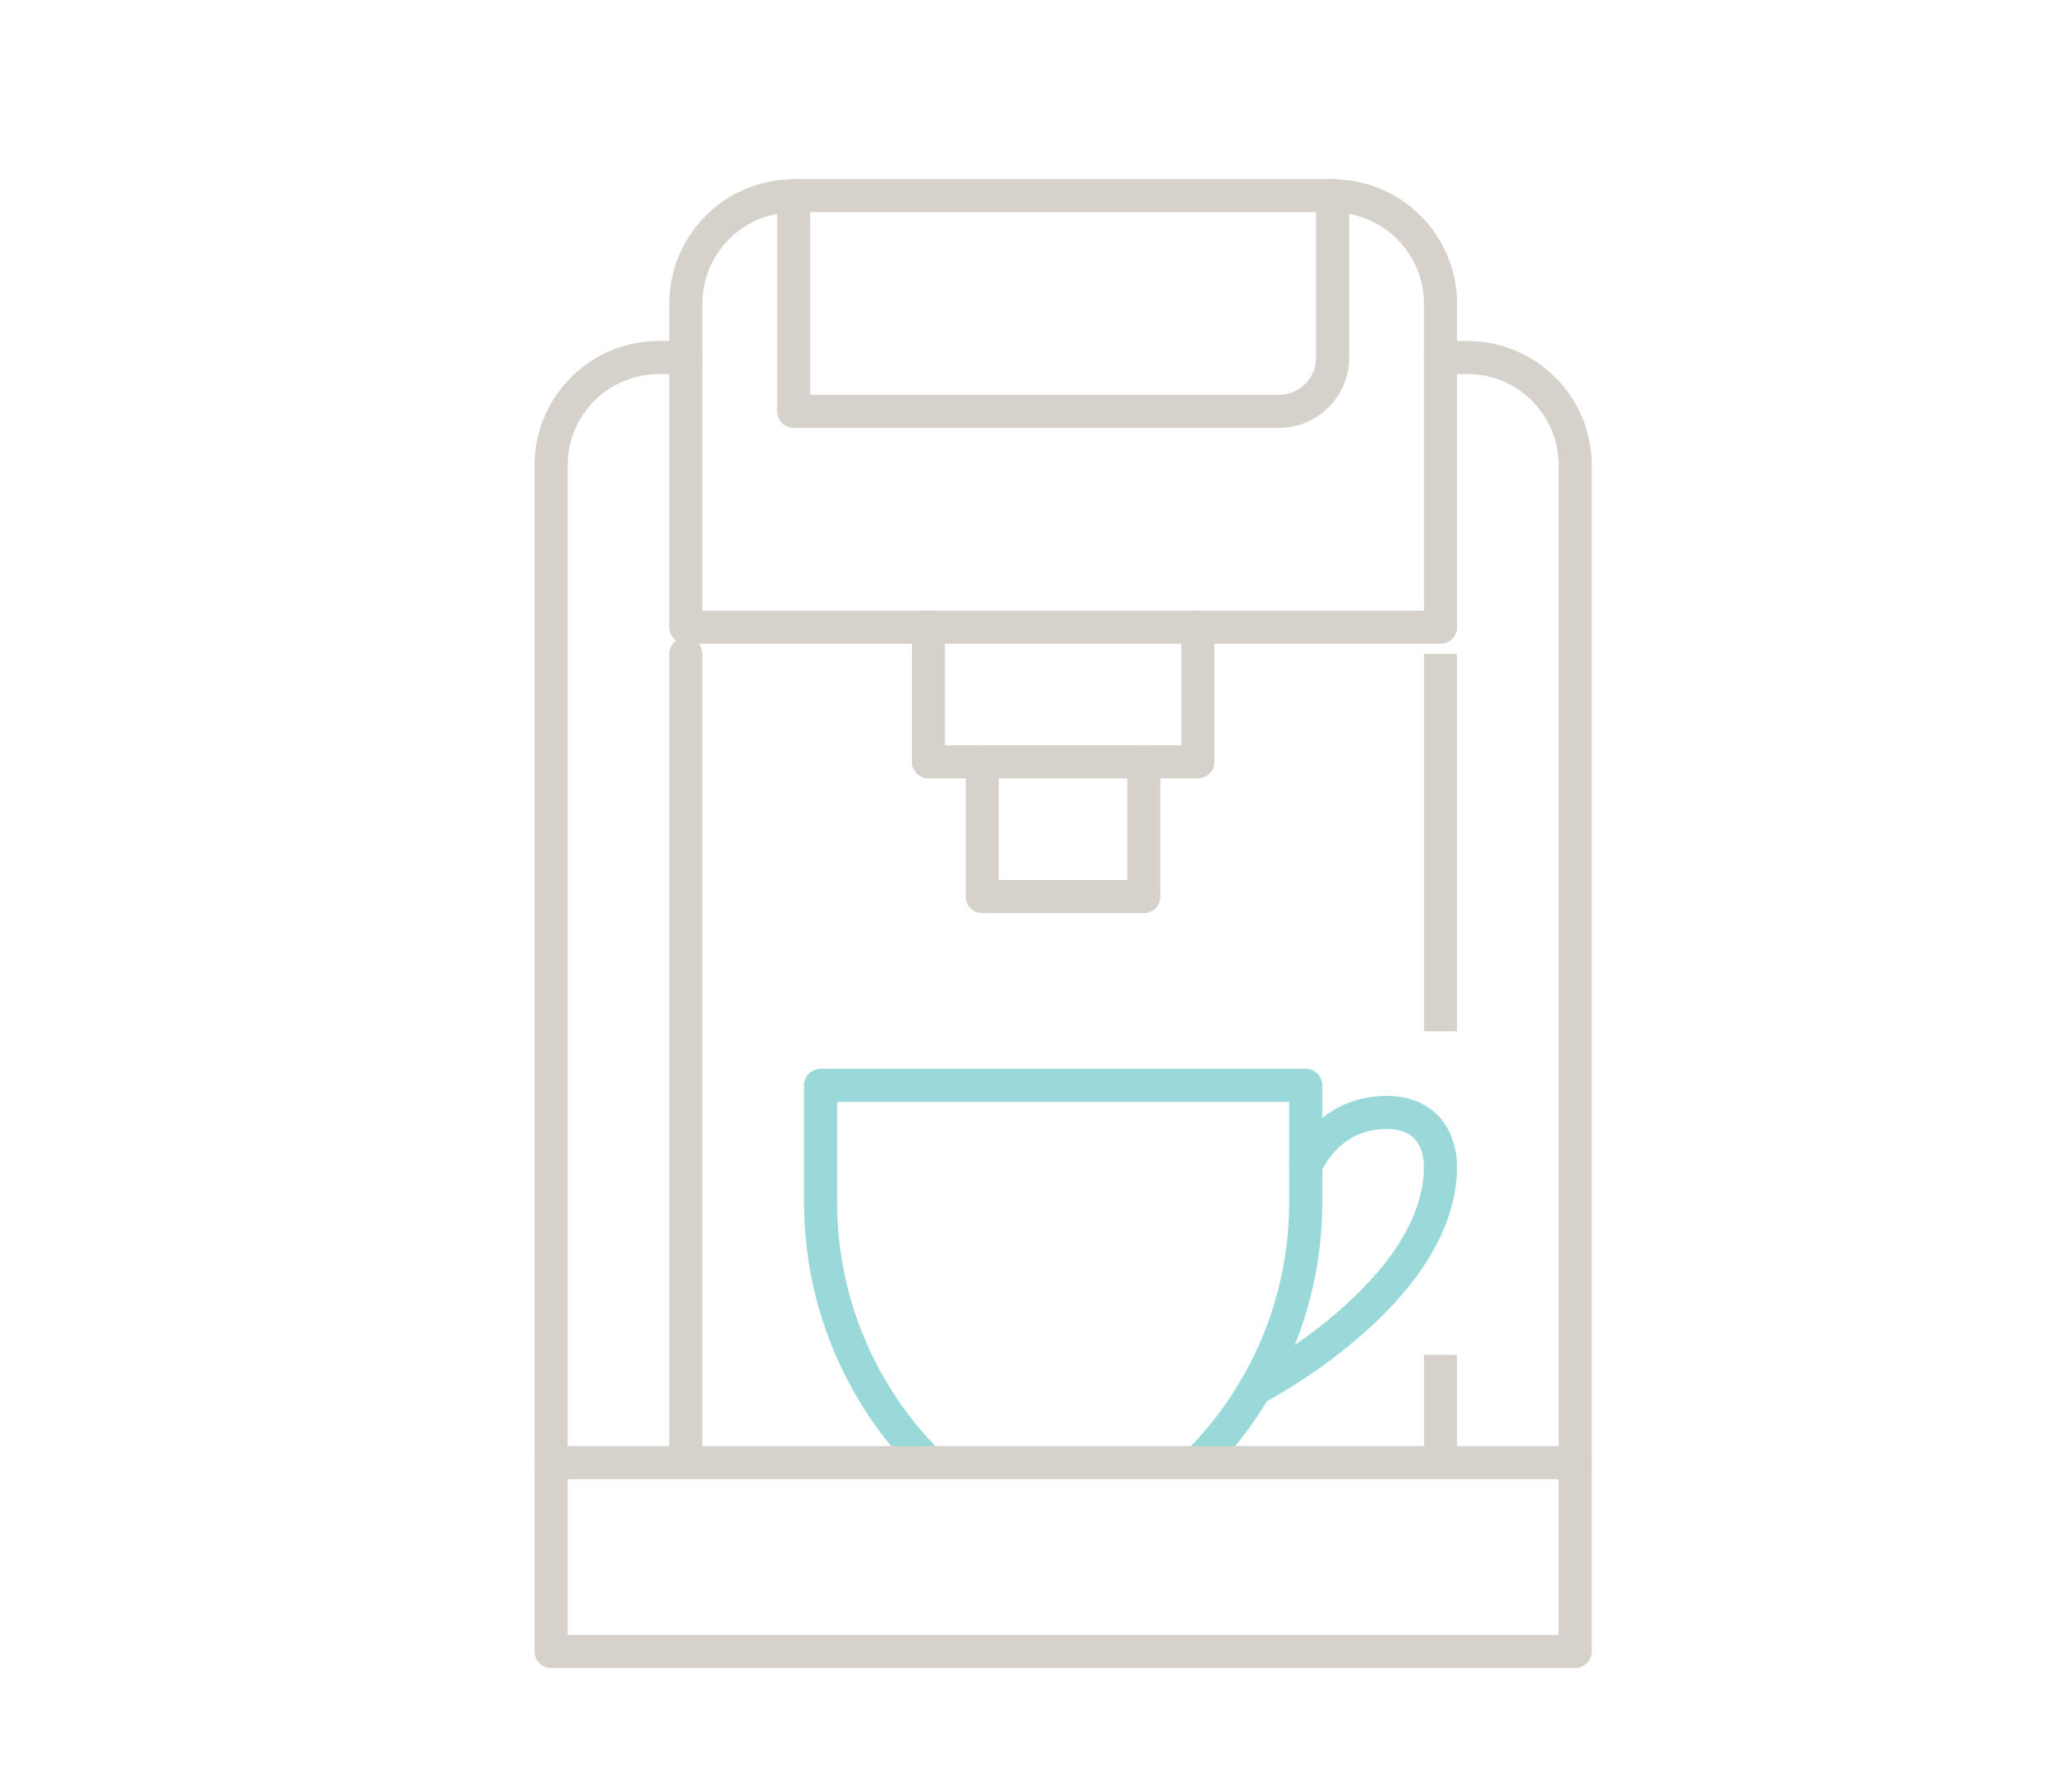 <?xml version="1.0" encoding="UTF-8"?><svg id="a" xmlns="http://www.w3.org/2000/svg" width="93.05" height="81.26" viewBox="0 0 93.05 81.26"><path d="m54.32,66.32c3.13-3.13,4.89-7.38,4.89-11.8v-5.31h-22v5.31c0,4.43,1.76,8.67,4.89,11.8" fill="none" stroke="#99d9d9" stroke-linecap="round" stroke-linejoin="round" stroke-width="1.5"/><line x1="71.43" y1="66.32" x2="24.99" y2="66.32" fill="none" stroke="#d6d1ca" stroke-linecap="round" stroke-linejoin="round" stroke-width="1.5"/><path d="m65.32,16.21h1.22c2.7,0,4.89,2.19,4.89,4.89v53.78H24.99V21.1c0-2.7,2.19-4.89,4.89-4.89h1.22" fill="none" stroke="#d6d1ca" stroke-linecap="round" stroke-linejoin="round" stroke-width="1.5"/><path d="m60.43,8.88v7.33c0,1.35-1.09,2.44-2.44,2.44h-22v-9.78h24.44Z" fill="none" stroke="#d6d1ca" stroke-linecap="round" stroke-linejoin="round" stroke-width="1.5"/><path d="m60.43,8.88c2.7,0,4.89,2.19,4.89,4.89v14.67H31.1v-14.67c0-2.7,2.19-4.89,4.89-4.89" fill="none" stroke="#d6d1ca" stroke-linecap="round" stroke-linejoin="round" stroke-width="1.5"/><line x1="65.32" y1="61.43" x2="65.32" y2="66.32" fill="none" stroke="#d6d1ca" stroke-linejoin="round" stroke-width="1.5"/><line x1="65.32" y1="29.65" x2="65.32" y2="46.76" fill="none" stroke="#d6d1ca" stroke-linejoin="round" stroke-width="1.5"/><line x1="31.1" y1="29.65" x2="31.1" y2="66.32" fill="none" stroke="#d6d1ca" stroke-linecap="round" stroke-linejoin="round" stroke-width="1.5"/><polyline points="54.32 28.43 54.32 34.54 42.1 34.54 42.1 28.43" fill="none" stroke="#d6d1ca" stroke-linecap="round" stroke-linejoin="round" stroke-width="1.5"/><polyline points="51.87 34.54 51.87 40.65 44.54 40.65 44.54 34.54" fill="none" stroke="#d6d1ca" stroke-linecap="round" stroke-linejoin="round" stroke-width="1.5"/><path d="m59.21,52.88s.92-2.44,3.67-2.44c1.93,0,2.44,1.43,2.44,2.44,0,5.75-8.42,10.1-8.42,10.1" fill="none" stroke="#99d9d9" stroke-linecap="round" stroke-linejoin="round" stroke-width="1.5"/></svg>